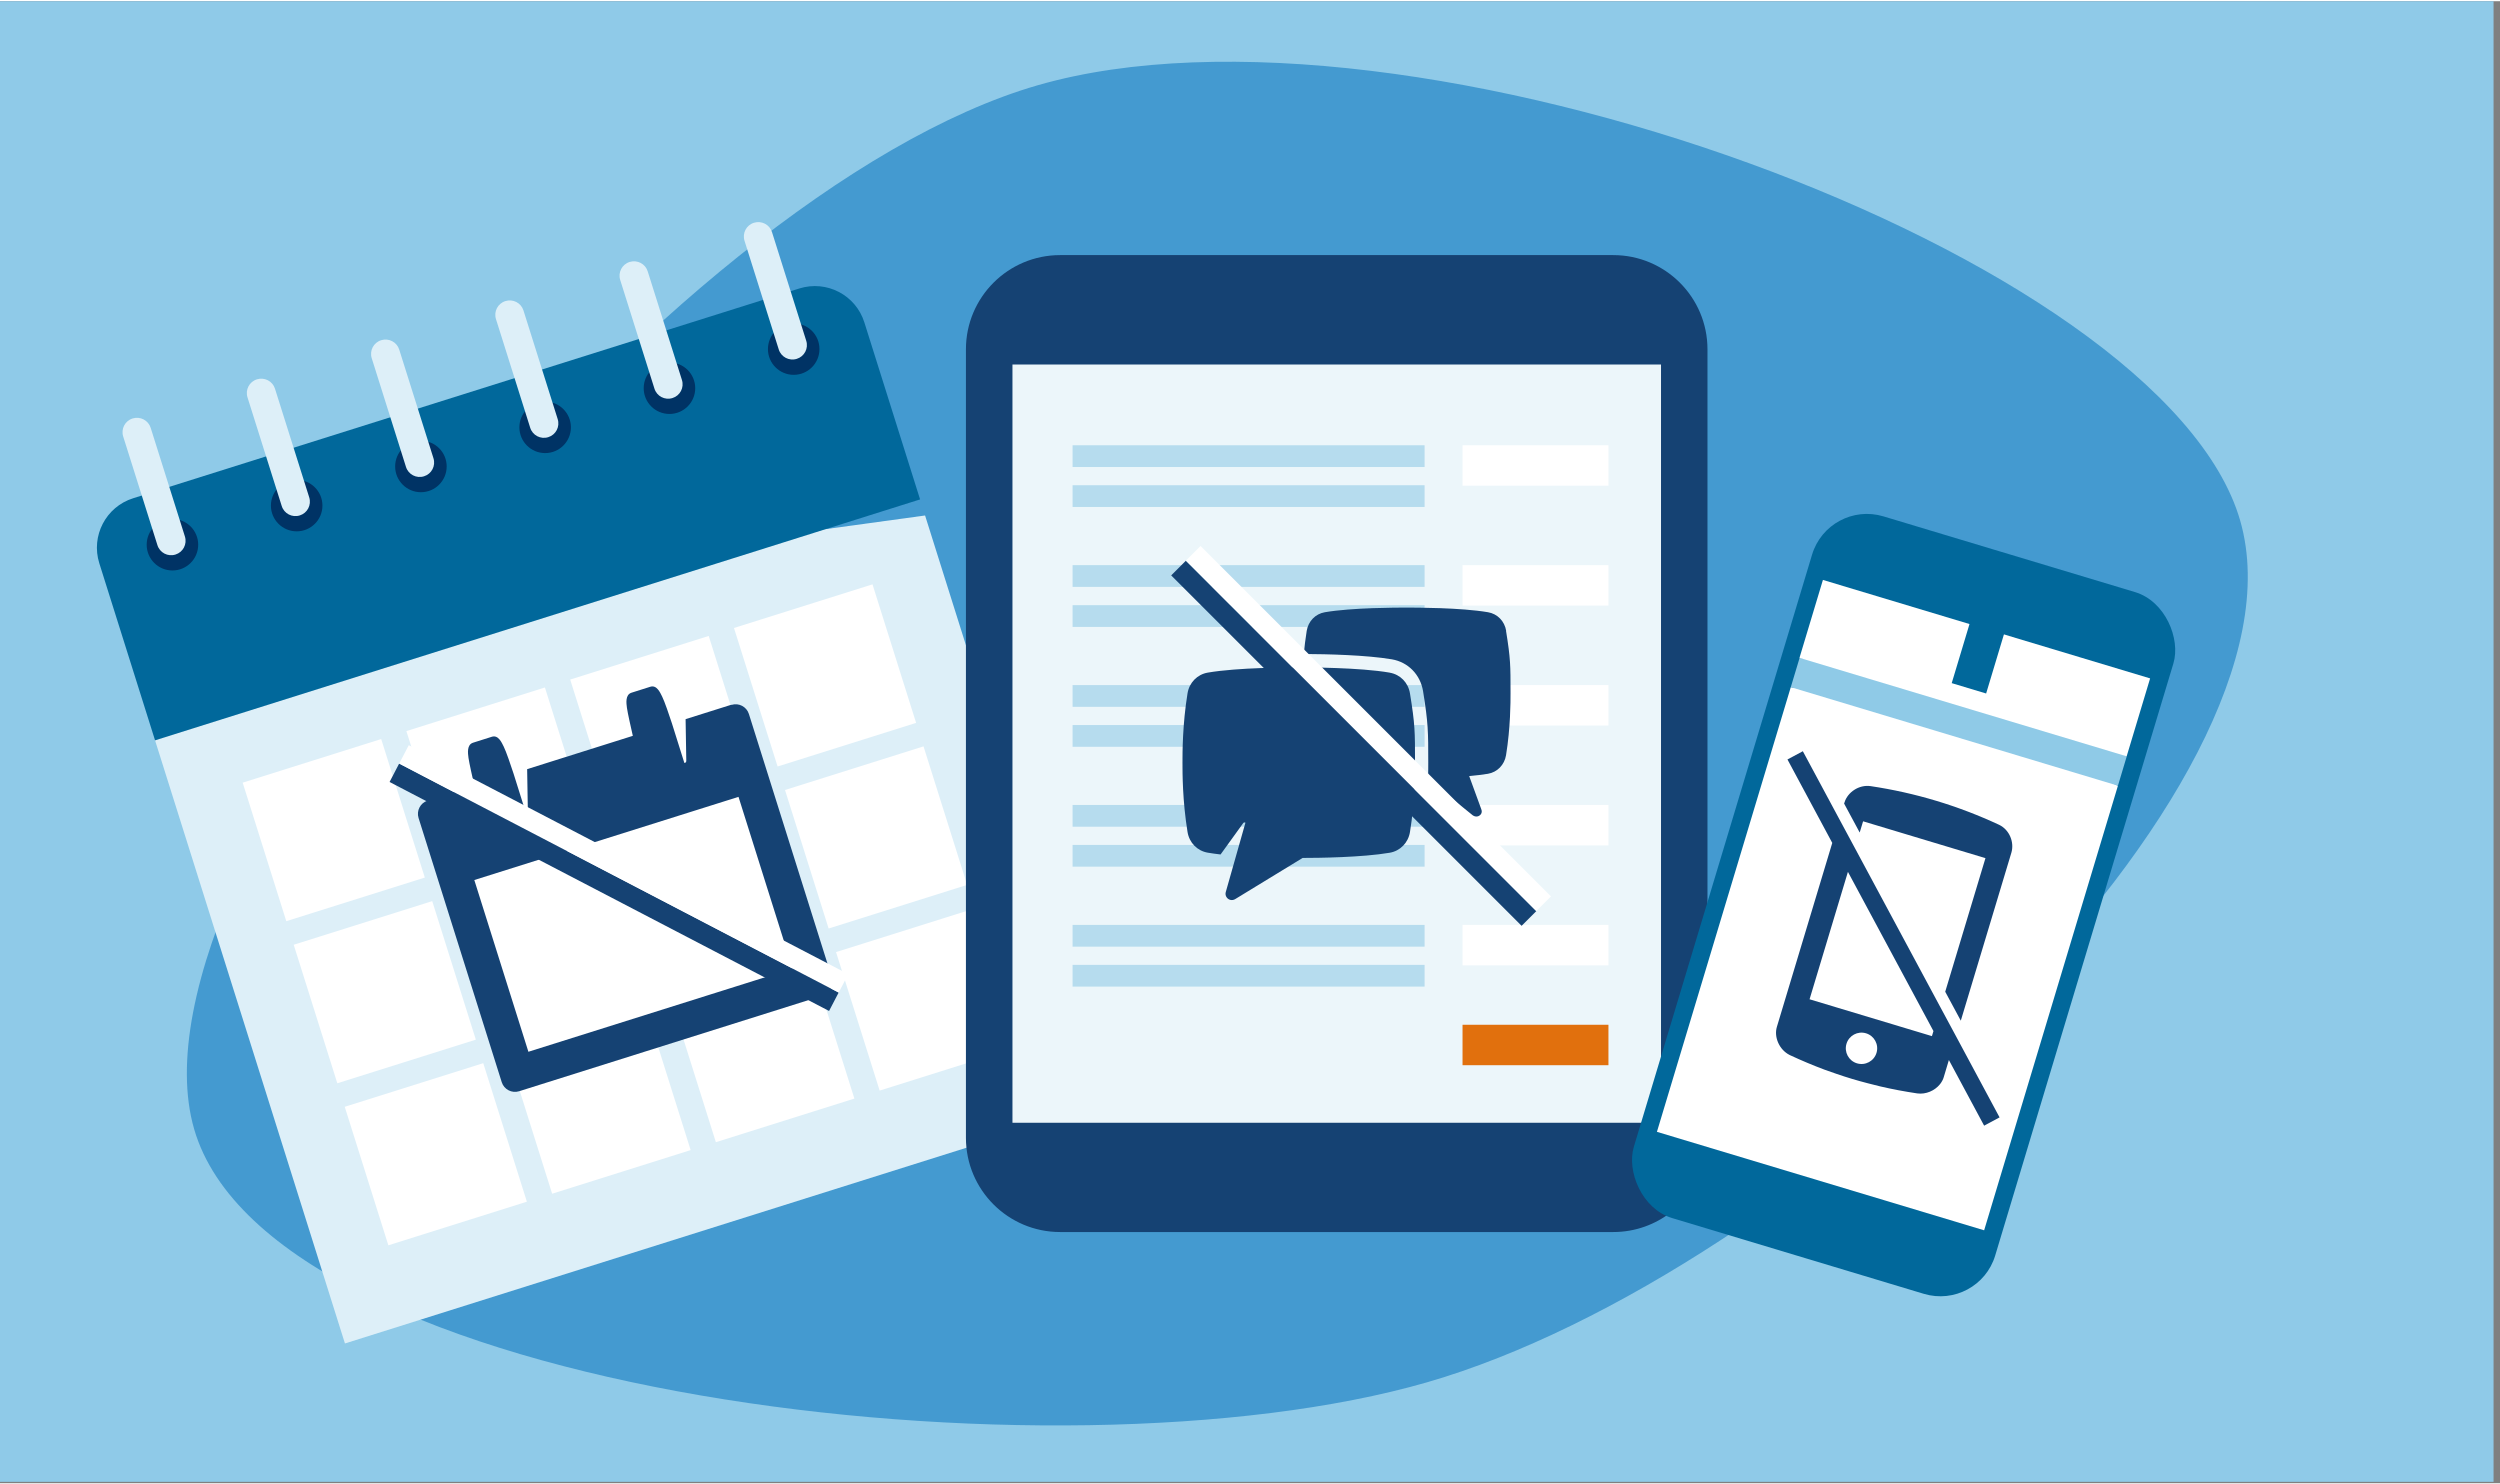 <svg xmlns="http://www.w3.org/2000/svg" id="Layer_4" data-name="Layer 4" viewBox="0.0 0.0 361.0 214.0" width="360.07" height="213.8">
  <rect x="0.0" y="0.0" width="361.0" height="214.0" fill="#808080" stroke="none"/>
  <defs>
    <style>
      .cls-1 {
        fill: #8fcae8;
      }

      .cls-1, .cls-2, .cls-3, .cls-4, .cls-5, .cls-6, .cls-7, .cls-8, .cls-9, .cls-10, .cls-11 {
        stroke-width: 0px;
      }

      .cls-2 {
        fill: #ecf6fa;
      }

      .cls-3 {
        fill: #ddeff8;
      }

      .cls-4 {
        fill: #154273;
      }

      .cls-5 {
        fill: #137abf;
        opacity: .6;
      }

      .cls-6 {
        fill: #003365;
      }

      .cls-7 {
        fill: #e1700d;
      }

      .cls-8 {
        fill: #8fcae7;
      }

      .cls-9 {
        fill: #fff;
      }

      .cls-10 {
        fill: #b6dcee;
      }

      .cls-11 {
        fill: #01689b;
      }
    </style>
  </defs>
  <rect class="cls-1" width="360.07" height="213.8" />
  <path class="cls-5" d="M323.48,74.99c11.08,38.39-63.98,109.01-117.42,124.44-53.45,15.43-166.95,1.81-178.03-36.58C16.94,124.46,96.38,27.57,149.83,12.14c53.45-15.43,162.57,24.46,173.65,62.85Z" />
  <g>
    <g>
      <polygon class="cls-3" points="119.23 76.23 120.47 66.69 101.16 65.91 45.7 83.37 22.39 106.73 49.81 193.82 160.28 159.03 133.58 74.26 119.23 76.23" />
      <path class="cls-11" d="M14.34,81.16l8.05,25.57,110.47-34.79-8.05-25.57c-1.24-3.94-5.44-6.13-9.39-4.89l-96.19,30.29c-3.94,1.24-6.13,5.44-4.89,9.39Z" />
      <g>
        <rect class="cls-9" x="37.71" y="109.21" width="20.97" height="20.97" transform="translate(-33.73 20) rotate(-17.48)" />
        <rect class="cls-9" x="61.35" y="101.76" width="20.97" height="20.97" transform="translate(-30.4 26.76) rotate(-17.48)" />
        <rect class="cls-9" x="85" y="94.32" width="20.97" height="20.97" transform="translate(-27.07 33.52) rotate(-17.48)" />
        <rect class="cls-9" x="108.65" y="86.87" width="20.97" height="20.97" transform="translate(-23.74 40.28) rotate(-17.48)" />
        <rect class="cls-9" x="45.08" y="132.61" width="20.97" height="20.97" transform="translate(-40.42 23.3) rotate(-17.48)" />
        <rect class="cls-9" x="68.72" y="125.16" width="20.97" height="20.97" transform="translate(-37.09 30.06) rotate(-17.48)" />
        <rect class="cls-9" x="92.37" y="117.72" width="20.97" height="20.97" transform="translate(-33.76 36.81) rotate(-17.48)" />
        <rect class="cls-9" x="116.02" y="110.27" width="20.97" height="20.97" transform="translate(-30.43 43.57) rotate(-17.48)" />
        <rect class="cls-9" x="52.44" y="156.01" width="20.97" height="20.97" transform="translate(-47.1 26.59) rotate(-17.48)" />
        <rect class="cls-9" x="76.09" y="148.56" width="20.97" height="20.97" transform="translate(-43.77 33.35) rotate(-17.48)" />
        <rect class="cls-9" x="99.74" y="141.12" width="20.97" height="20.97" transform="translate(-40.45 40.11) rotate(-17.48)" />
        <rect class="cls-9" x="123.39" y="133.67" width="20.97" height="20.97" transform="translate(-37.12 46.87) rotate(-17.48)" />
      </g>
      <polygon class="cls-8" points="108.79 119.79 106.35 118.52 102.27 126.35 94.44 122.27 93.17 124.7 101.01 128.78 96.93 136.62 99.36 137.89 103.44 130.05 111.27 134.13 112.54 131.7 104.71 127.62 108.79 119.79" />
    </g>
    <g>
      <g>
        <circle class="cls-6" cx="24.9" cy="78.48" r="3.72" />
        <circle class="cls-6" cx="42.84" cy="72.83" r="3.72" />
        <circle class="cls-6" cx="60.78" cy="67.18" r="3.72" />
        <circle class="cls-6" cx="78.72" cy="61.53" r="3.72" />
        <circle class="cls-6" cx="96.67" cy="55.88" r="3.72" />
        <circle class="cls-6" cx="114.61" cy="50.23" r="3.72" />
      </g>
      <path class="cls-3" d="M25.34,79.9c-1.1.35-2.27-.26-2.61-1.36l-4.94-15.68c-.35-1.1.26-2.27,1.36-2.61s2.27.26,2.61,1.36l4.94,15.68c.35,1.1-.26,2.27-1.36,2.61Z" />
      <path class="cls-3" d="M43.29,74.25c-1.1.35-2.27-.26-2.61-1.36l-4.94-15.68c-.35-1.1.26-2.27,1.36-2.61s2.27.26,2.61,1.36l4.94,15.68c.35,1.1-.26,2.27-1.36,2.61Z" />
      <path class="cls-3" d="M61.23,68.6c-1.1.35-2.27-.26-2.61-1.36l-4.94-15.68c-.35-1.1.26-2.27,1.36-2.61s2.27.26,2.61,1.36l4.94,15.68c.35,1.1-.26,2.27-1.36,2.61Z" />
      <path class="cls-3" d="M79.17,62.95c-1.1.35-2.27-.26-2.61-1.36l-4.94-15.68c-.35-1.1.26-2.27,1.36-2.61s2.27.26,2.61,1.36l4.94,15.68c.35,1.1-.26,2.27-1.36,2.61Z" />
      <path class="cls-3" d="M97.11,57.3c-1.1.35-2.27-.26-2.61-1.36l-4.94-15.68c-.35-1.1.26-2.27,1.36-2.61s2.27.26,2.61,1.36l4.94,15.68c.35,1.1-.26,2.27-1.36,2.61Z" />
      <path class="cls-3" d="M115.06,51.64c-1.1.35-2.27-.26-2.61-1.36l-4.94-15.68c-.35-1.1.26-2.27,1.36-2.61s2.27.26,2.61,1.36l4.94,15.68c.35,1.1-.26,2.27-1.36,2.61Z" />
    </g>
  </g>
  <path class="cls-4" d="M242.81,152.81c.13-3.5,1.8-2.36,3.75.24V50.27c0-7.52-6.09-13.61-13.61-13.61h-79.86c-7.52,0-13.61,6.09-13.61,13.61v113.85c0,7.52,6.09,13.61,13.61,13.61h79.86c6.38,0,11.72-4.39,13.2-10.3-1.32-2.78-3.57-8.47-3.35-14.62Z" />
  <g>
    <rect class="cls-2" x="146.2" y="52.46" width="93.65" height="109.49" />
    <g>
      <rect class="cls-10" x="154.88" y="64.12" width="50.83" height="3.14" />
      <rect class="cls-10" x="154.88" y="69.89" width="50.83" height="3.14" />
      <rect class="cls-9" x="211.19" y="64.12" width="21.07" height="5.84" />
      <rect class="cls-10" x="154.88" y="81.43" width="50.83" height="3.14" />
      <rect class="cls-10" x="154.88" y="87.21" width="50.83" height="3.14" />
      <rect class="cls-9" x="211.19" y="81.43" width="21.07" height="5.84" />
      <rect class="cls-10" x="154.88" y="98.75" width="50.83" height="3.14" />
      <rect class="cls-10" x="154.88" y="104.52" width="50.83" height="3.14" />
      <rect class="cls-9" x="211.19" y="98.75" width="21.07" height="5.84" />
      <rect class="cls-10" x="154.88" y="116.06" width="50.83" height="3.14" />
      <rect class="cls-10" x="154.88" y="121.83" width="50.83" height="3.14" />
      <rect class="cls-9" x="211.19" y="116.06" width="21.07" height="5.84" />
      <rect class="cls-10" x="154.88" y="133.38" width="50.83" height="3.14" />
      <rect class="cls-10" x="154.88" y="139.15" width="50.83" height="3.14" />
      <rect class="cls-9" x="211.19" y="133.38" width="21.07" height="5.84" />
      <rect class="cls-7" x="211.19" y="147.8" width="21.07" height="5.84" />
    </g>
  </g>
  <g>
    <rect class="cls-11" x="247.63" y="77.62" width="54.49" height="105.82" rx="8.27" ry="8.27" transform="translate(49.29 -73.69) rotate(16.75)" />
    <g>
      <polygon class="cls-9" points="286.51 177.48 239.26 163.26 258.59 99.05 283.24 103.12 305.83 113.28 286.51 177.48" />
      <polygon class="cls-8" points="305.83 113.28 258.59 99.05 259.86 94.83 292.13 98.58 307.1 109.05 305.83 113.28" />
      <rect class="cls-9" x="279.3" y="71.64" width="11.75" height="49.34" transform="translate(110.75 341.62) rotate(-73.25)" />
      <rect class="cls-11" x="283.52" y="86.9" width="5.19" height="12.59" transform="translate(39.01 -78.51) rotate(16.75)" />
    </g>
    <path class="cls-4" d="M288.74,161.18l-6.28-11.7-2.25-4.18-12.35-22.99-2.25-4.18-5.28-9.83-2.22,1.19,6.47,12.05-8,26.57c-.44,1.47.35,3.28,1.8,4.03.03.02.07.03.1.05,1.65.77,3.32,1.47,5,2.1.58.21,1.16.41,1.74.61,1.48.51,2.98.96,4.5,1.35.59.15,1.2.31,1.79.45,1.75.41,3.53.74,5.33,1.01,1.25.18,2.54-.39,3.29-1.32.06-.07.12-.15.17-.23.06-.09.11-.18.16-.27.09-.16.17-.34.22-.53l.74-2.47,5.09,9.48,2.22-1.19ZM268.15,153.37c-1.2-.36-1.88-1.62-1.52-2.82s1.62-1.88,2.82-1.52,1.88,1.62,1.52,2.82-1.62,1.88-2.82,1.52M278.97,149.44l-17.67-5.32,5.54-18.4,12.35,22.99-.22.73Z" />
    <path class="cls-4" d="M269.03,118.42l17.67,5.32-5.81,19.29,2.25,4.18c2.69-8.94,6.71-22.3,7.3-24.25.45-1.5-.26-3.32-1.78-4.04-5.9-2.75-12.11-4.62-18.55-5.58-1.66-.24-3.32.87-3.77,2.37l-.05.15,2.25,4.18.49-1.62Z" />
  </g>
  <g>
    <rect class="cls-9" x="68.35" y="116.46" width="46.4" height="31.91" transform="translate(-35.54 33.61) rotate(-17.48)" />
    <path class="cls-4" d="M105.6,101.59l-6.6,2.08.1,6c0,.34-.28.32-.28.32l-1.79-5.7h0c-.39-1.19-1.06-3.17-1.41-3.87-.3-.6-.78-1.72-1.71-1.43l-2.72.86c-.92.29-.75,1.52-.66,2.19.11.78.57,2.81.85,4.04l-15.26,4.81.1,6c0,.34-.28.32-.28.32l-1.79-5.7h0c-.39-1.19-1.06-3.17-1.41-3.87-.3-.6-.78-1.72-1.71-1.43l-2.72.86c-.92.29-.75,1.52-.66,2.19.11.78.57,2.81.85,4.04l-6.75,2.13c-1.05.33-1.64,1.46-1.31,2.51l12.01,38.15c.33,1.05,1.46,1.64,2.51,1.31l43.88-13.82c1.05-.33,1.64-1.46,1.31-2.51l-12.01-38.15c-.33-1.05-1.46-1.64-2.51-1.31M114.45,139.69l-38.15,12.01-7.81-24.8,38.15-12.01,7.81,24.8Z" />
    <rect class="cls-4" x="87.18" y="92.17" width="3" height="71.56" transform="translate(-65.77 147.47) rotate(-62.48)" />
    <rect class="cls-9" x="88.56" y="89.51" width="3" height="71.56" transform="translate(-62.66 147.27) rotate(-62.48)" />
  </g>
  <g>
    <g>
      <path class="cls-4" d="M217.49,90.91c-.23-1.39-1.26-2.45-2.62-2.68-3.93-.67-10.47-.67-11.78-.67s-7.85,0-11.78.67c-1.36.23-2.39,1.29-2.62,2.68-.19,1.17-.32,2.3-.42,3.35,3.45.02,9.04.15,12.71.77,2.35.4,4.12,2.21,4.51,4.6.75,4.64.75,5.85.75,10.32,0,.52,0,1.34-.03,2.37l6.46,5.24c.46.31.91.16,1.15-.14.18-.22.19-.49.05-.82l-1.72-4.71c.96-.09,1.89-.2,2.7-.33,1.36-.23,2.39-1.29,2.62-2.68.65-4.03.65-7.64.65-8.98,0-4.03,0-4.95-.65-8.98" />
      <path class="cls-4" d="M200.66,96.95c-4.38-.75-11.67-.75-13.13-.75s-8.75,0-13.13.75c-1.51.26-2.67,1.44-2.92,2.99-.73,4.49-.73,8.51-.73,10.01s0,5.52.73,10.01c.25,1.55,1.4,2.73,2.92,2.99.57.1,1.2.18,1.85.26l3.24-4.49c.17-.25.35-.09.35-.09l-2.82,9.94h0s-.04.16-.04.16c-.04.21,0,.44.13.64.27.43.83.55,1.26.28l9.73-5.94c2.22,0,8.6-.07,12.58-.75,1.51-.26,2.67-1.44,2.92-2.99.73-4.49.73-8.51.73-10.01,0-4.49,0-5.52-.73-10.01-.25-1.55-1.4-2.73-2.92-2.99" />
    </g>
    <rect class="cls-4" x="193.98" y="71.37" width="3" height="71.56" transform="translate(-18.51 169.61) rotate(-45)" />
    <rect class="cls-9" x="196.1" y="69.25" width="3" height="71.56" transform="translate(-16.39 170.48) rotate(-45)" />
  </g>
</svg>